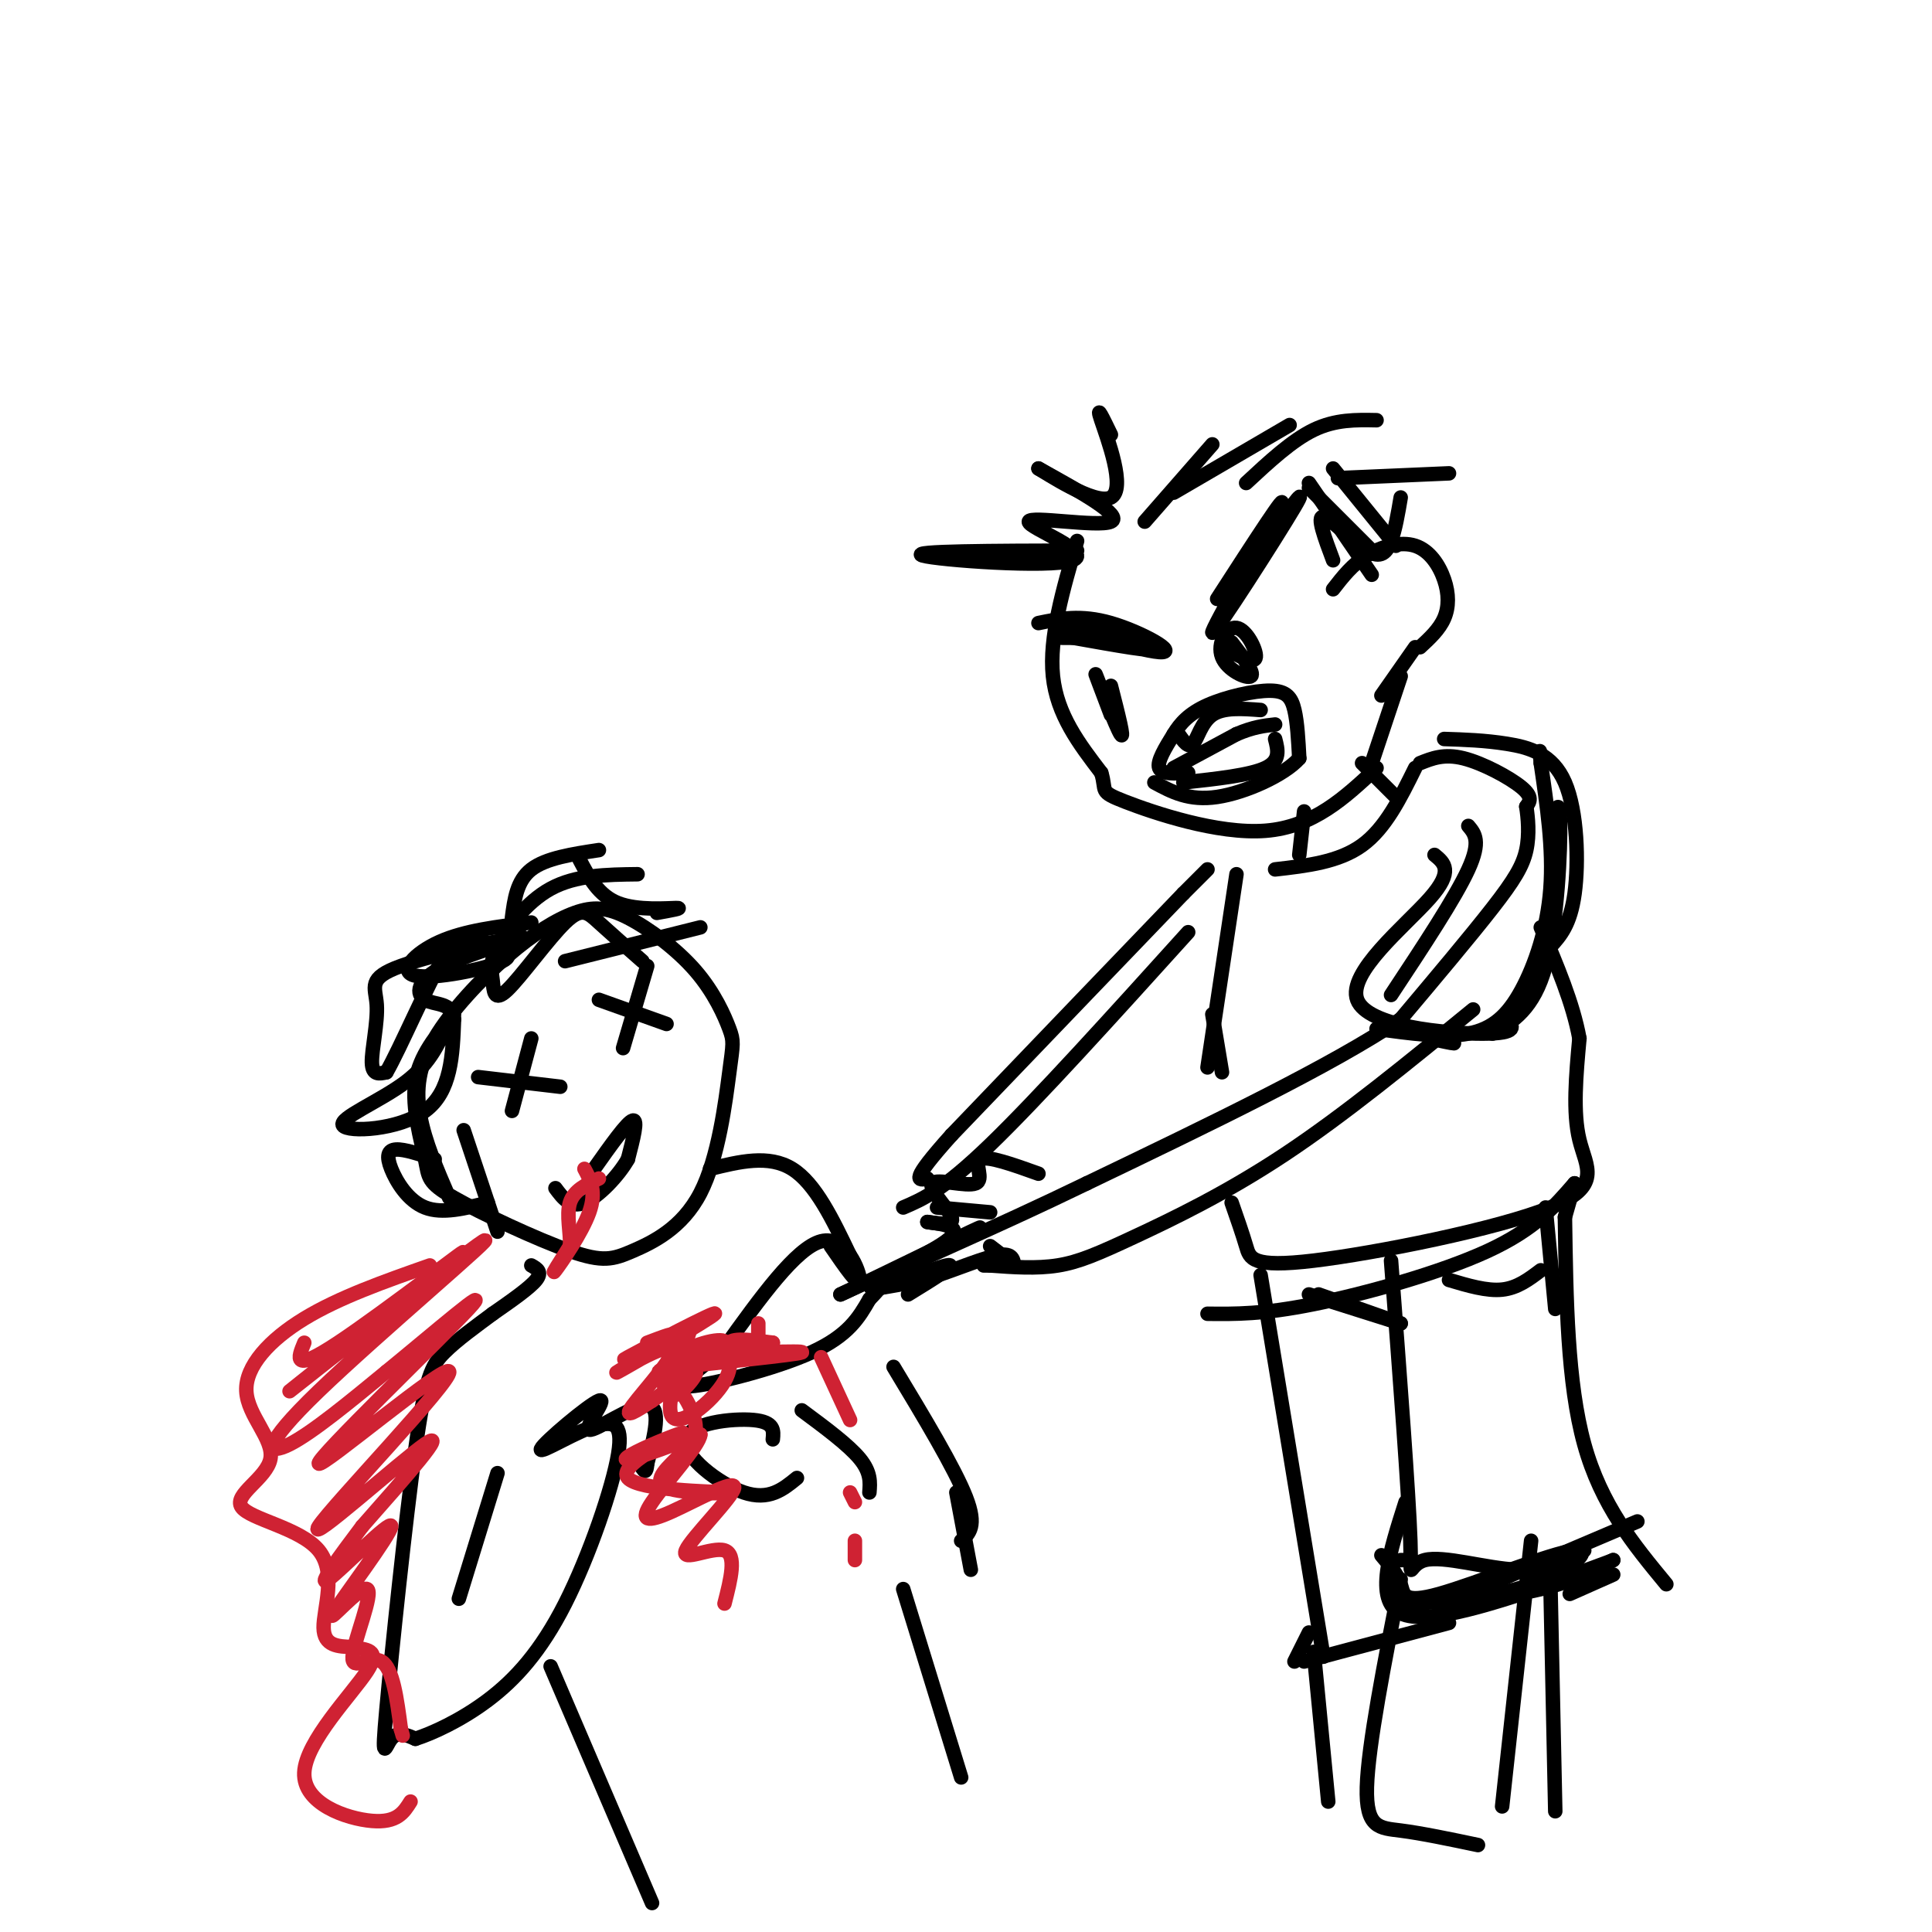 <svg viewBox='0 0 400 400' version='1.1' xmlns='http://www.w3.org/2000/svg' xmlns:xlink='http://www.w3.org/1999/xlink'><g fill='none' stroke='#000000' stroke-width='3' stroke-linecap='round' stroke-linejoin='round'><path d='M223,112c-2.917,10.000 -5.833,20.000 -5,28c0.833,8.000 5.417,14.000 10,20'/><path d='M228,160c1.226,3.940 -0.708,3.792 5,6c5.708,2.208 19.060,6.774 29,6c9.940,-0.774 16.470,-6.887 23,-13'/><path d='M276,122c2.000,-2.574 4.000,-5.148 7,-7c3.000,-1.852 7.000,-2.981 10,-2c3.000,0.981 5.000,4.072 6,7c1.000,2.928 1.000,5.694 0,8c-1.000,2.306 -3.000,4.153 -5,6'/><path d='M215,129c4.365,-0.904 8.730,-1.809 15,0c6.270,1.809 14.443,6.330 10,6c-4.443,-0.330 -21.504,-5.512 -22,-6c-0.496,-0.488 15.573,3.718 19,5c3.427,1.282 -5.786,-0.359 -15,-2'/><path d='M222,132c-3.267,-0.311 -3.933,-0.089 -3,0c0.933,0.089 3.467,0.044 6,0'/><path d='M252,124c7.631,-11.804 15.262,-23.607 13,-19c-2.262,4.607 -14.417,25.625 -14,26c0.417,0.375 13.405,-19.893 17,-26c3.595,-6.107 -2.202,1.946 -8,10'/><path d='M230,142c1.467,5.733 2.933,11.467 2,10c-0.933,-1.467 -4.267,-10.133 -5,-12c-0.733,-1.867 1.133,3.067 3,8'/><path d='M255,135c2.421,1.241 4.842,2.482 5,1c0.158,-1.482 -1.947,-5.686 -4,-6c-2.053,-0.314 -4.053,3.262 -3,6c1.053,2.738 5.158,4.640 6,4c0.842,-0.640 -1.579,-3.820 -4,-7'/><path d='M264,153c0.583,2.250 1.167,4.500 -2,6c-3.167,1.500 -10.083,2.250 -17,3'/><path d='M290,140c0.000,0.000 -6.000,18.000 -6,18'/><path d='M282,158c0.000,0.000 7.000,7.000 7,7'/><path d='M270,168c0.000,0.000 -1.000,9.000 -1,9'/><path d='M264,180c6.583,-0.750 13.167,-1.500 18,-5c4.833,-3.500 7.917,-9.750 11,-16'/><path d='M294,158c2.489,-1.000 4.978,-2.000 9,-1c4.022,1.000 9.578,4.000 12,6c2.422,2.000 1.711,3.000 1,4'/><path d='M316,167c0.345,2.214 0.708,5.750 0,9c-0.708,3.250 -2.488,6.214 -7,12c-4.512,5.786 -11.756,14.393 -19,23'/><path d='M290,211c-14.000,9.500 -39.500,21.750 -65,34'/><path d='M225,245c-20.067,9.733 -37.733,17.067 -43,20c-5.267,2.933 1.867,1.467 9,0'/><path d='M191,265c4.556,-1.200 11.444,-4.200 15,-5c3.556,-0.800 3.778,0.600 4,2'/><path d='M210,262c-0.167,-0.333 -2.583,-2.167 -5,-4'/><path d='M215,243c-5.271,-1.888 -10.542,-3.777 -12,-3c-1.458,0.777 0.898,4.219 -1,5c-1.898,0.781 -8.049,-1.097 -9,0c-0.951,1.097 3.300,5.171 4,7c0.700,1.829 -2.150,1.415 -5,1'/><path d='M192,253c1.356,0.289 7.244,0.511 5,3c-2.244,2.489 -12.622,7.244 -23,12'/><path d='M174,268c2.822,-1.244 21.378,-10.356 27,-13c5.622,-2.644 -1.689,1.178 -9,5'/><path d='M192,260c-4.869,2.726 -12.542,7.042 -11,7c1.542,-0.042 12.298,-4.440 15,-5c2.702,-0.560 -2.649,2.720 -8,6'/><path d='M172,258c2.978,4.333 5.956,8.667 6,7c0.044,-1.667 -2.844,-9.333 -8,-8c-5.156,1.333 -12.578,11.667 -20,22'/><path d='M150,279c-6.024,5.500 -11.083,8.250 -7,8c4.083,-0.250 17.310,-3.500 25,-7c7.690,-3.500 9.845,-7.250 12,-11'/><path d='M180,269c2.500,-2.500 2.750,-3.250 3,-4'/><path d='M285,213c6.976,0.970 13.952,1.940 19,1c5.048,-0.940 8.167,-3.792 11,-9c2.833,-5.208 5.381,-12.774 6,-21c0.619,-8.226 -0.690,-17.113 -2,-26'/><path d='M319,158c-0.333,-4.333 -0.167,-2.167 0,0'/><path d='M305,209c-13.369,10.935 -26.738,21.869 -39,30c-12.262,8.131 -23.417,13.458 -31,17c-7.583,3.542 -11.595,5.298 -16,6c-4.405,0.702 -9.202,0.351 -14,0'/><path d='M205,262c-2.333,0.000 -1.167,0.000 0,0'/><path d='M256,181c0.000,0.000 -6.000,40.000 -6,40'/><path d='M250,180c0.000,0.000 -5.000,5.000 -5,5'/><path d='M245,185c-8.833,9.167 -28.417,29.583 -48,50'/><path d='M197,235c-8.833,9.833 -6.917,9.417 -5,9'/><path d='M246,193c-15.583,17.250 -31.167,34.500 -41,44c-9.833,9.500 -13.917,11.250 -18,13'/><path d='M251,210c0.000,0.000 2.000,12.000 2,12'/><path d='M255,249c1.120,3.209 2.239,6.418 3,9c0.761,2.582 1.163,4.537 14,3c12.837,-1.537 38.110,-6.568 49,-11c10.890,-4.432 7.397,-8.266 6,-14c-1.397,-5.734 -0.699,-13.367 0,-21'/><path d='M327,215c-1.333,-7.333 -4.667,-15.167 -8,-23'/><path d='M288,261c1.833,24.143 3.667,48.286 4,58c0.333,9.714 -0.833,5.000 3,4c3.833,-1.000 12.667,1.714 19,2c6.333,0.286 10.167,-1.857 14,-4'/><path d='M324,252c0.250,17.167 0.500,34.333 4,47c3.500,12.667 10.250,20.833 17,29'/><path d='M261,264c0.000,0.000 13.000,79.000 13,79'/><path d='M270,344c0.000,0.000 30.000,-8.000 30,-8'/><path d='M290,327c-3.378,17.222 -6.756,34.444 -7,43c-0.244,8.556 2.644,8.444 7,9c4.356,0.556 10.178,1.778 16,3'/><path d='M317,319c0.000,0.000 -6.000,55.000 -6,55'/><path d='M272,342c0.000,0.000 3.000,31.000 3,31'/><path d='M223,114c-17.467,0.049 -34.935,0.099 -32,1c2.935,0.901 26.271,2.654 31,1c4.729,-1.654 -9.150,-6.715 -9,-8c0.150,-1.285 14.329,1.204 17,0c2.671,-1.204 -6.164,-6.102 -15,-11'/><path d='M215,97c1.214,0.643 11.750,7.750 15,6c3.250,-1.750 -0.786,-12.357 -2,-16c-1.214,-3.643 0.393,-0.321 2,3'/><path d='M237,108c0.000,0.000 14.000,-16.000 14,-16'/><path d='M243,102c0.000,0.000 24.000,-14.000 24,-14'/><path d='M258,100c4.750,-4.417 9.500,-8.833 14,-11c4.500,-2.167 8.750,-2.083 13,-2'/><path d='M277,99c0.000,0.000 23.000,-1.000 23,-1'/><path d='M96,234c0.000,0.000 7.000,21.000 7,21'/><path d='M94,210c-3.600,4.262 -7.199,8.524 -8,14c-0.801,5.476 1.198,12.167 2,16c0.802,3.833 0.407,4.807 6,8c5.593,3.193 17.173,8.605 24,11c6.827,2.395 8.901,1.774 13,0c4.099,-1.774 10.224,-4.699 14,-12c3.776,-7.301 5.202,-18.977 6,-25c0.798,-6.023 0.967,-6.392 0,-9c-0.967,-2.608 -3.071,-7.453 -7,-12c-3.929,-4.547 -9.684,-8.794 -14,-11c-4.316,-2.206 -7.192,-2.370 -11,-1c-3.808,1.370 -8.546,4.274 -14,9c-5.454,4.726 -11.622,11.272 -15,17c-3.378,5.728 -3.965,10.636 -3,16c0.965,5.364 3.483,11.182 6,17'/><path d='M110,262c1.167,0.667 2.333,1.333 1,3c-1.333,1.667 -5.167,4.333 -9,7'/><path d='M102,272c-3.391,2.532 -7.367,5.364 -10,8c-2.633,2.636 -3.922,5.078 -6,20c-2.078,14.922 -4.944,42.325 -6,54c-1.056,11.675 -0.302,7.621 1,6c1.302,-1.621 3.151,-0.811 5,0'/><path d='M86,360c3.389,-1.075 9.362,-3.762 15,-8c5.638,-4.238 10.941,-10.026 16,-20c5.059,-9.974 9.874,-24.136 11,-31c1.126,-6.864 -1.437,-6.432 -4,-6'/><path d='M124,295c-4.149,0.940 -12.521,6.291 -12,5c0.521,-1.291 9.933,-9.222 12,-10c2.067,-0.778 -3.213,5.598 -2,6c1.213,0.402 8.918,-5.171 12,-5c3.082,0.171 1.541,6.085 0,12'/><path d='M134,303c-0.167,2.167 -0.583,1.583 -1,1'/><path d='M160,298c0.185,-1.798 0.369,-3.595 -4,-4c-4.369,-0.405 -13.292,0.583 -14,4c-0.708,3.417 6.798,9.262 12,11c5.202,1.738 8.101,-0.631 11,-3'/><path d='M166,292c4.833,3.583 9.667,7.167 12,10c2.333,2.833 2.167,4.917 2,7'/><path d='M103,305c0.000,0.000 -8.000,26.000 -8,26'/><path d='M185,283c6.333,10.500 12.667,21.000 15,27c2.333,6.000 0.667,7.500 -1,9'/><path d='M99,223c0.000,0.000 17.000,2.000 17,2'/><path d='M106,230c0.000,0.000 4.000,-15.000 4,-15'/><path d='M124,207c0.000,0.000 14.000,5.000 14,5'/><path d='M129,217c0.000,0.000 5.000,-17.000 5,-17'/><path d='M123,242c3.417,-4.833 6.833,-9.667 8,-10c1.167,-0.333 0.083,3.833 -1,8'/><path d='M130,240c-1.889,3.378 -6.111,7.822 -9,9c-2.889,1.178 -4.444,-0.911 -6,-3'/><path d='M90,240c-3.137,-1.054 -6.274,-2.107 -8,-2c-1.726,0.107 -2.042,1.375 -1,4c1.042,2.625 3.440,6.607 7,8c3.560,1.393 8.280,0.196 13,-1'/><path d='M120,249c0.000,0.000 -1.000,-1.000 -1,-1'/></g>
<g fill='none' stroke='#cf2233' stroke-width='3' stroke-linecap='round' stroke-linejoin='round'><path d='M121,242c1.267,2.356 2.533,4.711 1,9c-1.533,4.289 -5.867,10.511 -7,12c-1.133,1.489 0.933,-1.756 3,-5'/><path d='M118,258c0.200,-2.556 -0.800,-6.444 0,-9c0.800,-2.556 3.400,-3.778 6,-5'/><path d='M134,278c3.334,-1.264 6.669,-2.528 4,-1c-2.669,1.528 -11.341,5.849 -8,4c3.341,-1.849 18.693,-9.868 18,-9c-0.693,0.868 -17.433,10.625 -20,12c-2.567,1.375 9.040,-5.630 11,-5c1.960,0.630 -5.726,8.894 -8,12c-2.274,3.106 0.863,1.053 4,-1'/><path d='M135,290c2.920,-1.927 8.220,-6.243 9,-6c0.780,0.243 -2.959,5.046 -5,5c-2.041,-0.046 -2.382,-4.940 1,-8c3.382,-3.060 10.487,-4.285 10,-3c-0.487,1.285 -8.568,5.082 -11,5c-2.432,-0.082 0.784,-4.041 4,-8'/><path d='M143,275c-0.967,3.136 -5.383,14.974 -4,18c1.383,3.026 8.565,-2.762 11,-7c2.435,-4.238 0.124,-6.925 1,-8c0.876,-1.075 4.938,-0.537 9,0'/><path d='M160,278c-2.235,0.498 -12.323,1.742 -10,2c2.323,0.258 17.056,-0.469 16,0c-1.056,0.469 -17.902,2.136 -25,3c-7.098,0.864 -4.450,0.925 -2,3c2.450,2.075 4.700,6.164 5,9c0.300,2.836 -1.350,4.418 -3,6'/><path d='M141,301c-2.253,2.446 -6.385,5.561 -3,7c3.385,1.439 14.287,1.202 12,1c-2.287,-0.202 -17.765,-0.369 -20,-3c-2.235,-2.631 8.772,-7.726 11,-9c2.228,-1.274 -4.323,1.272 -8,3c-3.677,1.728 -4.479,2.636 -2,2c2.479,-0.636 8.240,-2.818 14,-5'/><path d='M145,297c-0.078,2.136 -7.273,9.975 -10,14c-2.727,4.025 -0.988,4.236 4,2c4.988,-2.236 13.224,-6.919 13,-5c-0.224,1.919 -8.906,10.440 -10,13c-1.094,2.560 5.402,-0.840 8,0c2.598,0.840 1.299,5.920 0,11'/><path d='M89,262c-9.394,3.305 -18.789,6.610 -26,11c-7.211,4.390 -12.239,9.866 -12,15c0.239,5.134 5.744,9.925 5,14c-0.744,4.075 -7.735,7.432 -6,10c1.735,2.568 12.198,4.345 16,9c3.802,4.655 0.943,12.187 1,16c0.057,3.813 3.028,3.906 6,4'/><path d='M73,341c2.593,0.651 6.077,0.278 3,5c-3.077,4.722 -12.713,14.541 -13,21c-0.287,6.459 8.775,9.560 14,10c5.225,0.440 6.612,-1.780 8,-4'/><path d='M63,278c-1.328,3.200 -2.656,6.399 7,0c9.656,-6.399 30.297,-22.397 25,-18c-5.297,4.397 -36.533,29.189 -35,28c1.533,-1.189 35.834,-28.360 40,-31c4.166,-2.640 -21.801,19.251 -34,31c-12.199,11.749 -10.628,13.357 -6,11c4.628,-2.357 12.314,-8.678 20,-15'/><path d='M80,284c9.411,-7.679 22.937,-19.375 17,-13c-5.937,6.375 -31.337,30.821 -31,32c0.337,1.179 26.410,-20.911 27,-19c0.590,1.911 -24.303,27.822 -27,32c-2.697,4.178 16.801,-13.378 22,-17c5.199,-3.622 -3.900,6.689 -13,17'/><path d='M75,316c-4.616,6.120 -9.657,12.921 -7,11c2.657,-1.921 13.012,-12.564 13,-11c-0.012,1.564 -10.390,15.336 -12,18c-1.610,2.664 5.548,-5.781 7,-5c1.452,0.781 -2.801,10.787 -3,14c-0.199,3.213 3.658,-0.368 6,1c2.342,1.368 3.171,7.684 4,14'/><path d='M83,358c0.667,2.333 0.333,1.167 0,0'/><path d='M157,274c0.000,0.000 0.000,4.000 0,4'/><path d='M170,281c0.000,0.000 6.000,13.000 6,13'/><path d='M176,309c0.000,0.000 1.000,2.000 1,2'/><path d='M177,319c0.000,0.000 0.000,4.000 0,4'/></g>
<g fill='none' stroke='#000000' stroke-width='3' stroke-linecap='round' stroke-linejoin='round'><path d='M286,322c1.668,1.978 3.336,3.956 4,6c0.664,2.044 0.323,4.153 8,2c7.677,-2.153 23.372,-8.569 28,-9c4.628,-0.431 -1.811,5.121 -12,8c-10.189,2.879 -24.128,3.083 -24,3c0.128,-0.083 14.322,-0.452 24,-2c9.678,-1.548 14.839,-4.274 20,-7'/><path d='M334,323c0.167,0.000 -9.417,3.500 -19,7'/><path d='M290,323c0.000,0.000 2.000,0.000 2,0'/><path d='M291,311c-3.250,10.167 -6.500,20.333 -1,23c5.500,2.667 19.750,-2.167 34,-7'/><path d='M325,330c0.000,0.000 9.000,-4.000 9,-4'/><path d='M271,338c0.000,0.000 -3.000,6.000 -3,6'/><path d='M246,160c-2.750,0.167 -5.500,0.333 -6,-1c-0.500,-1.333 1.250,-4.167 3,-7'/><path d='M243,152c1.338,-2.228 3.183,-4.298 7,-6c3.817,-1.702 9.604,-3.035 13,-3c3.396,0.035 4.399,1.439 5,4c0.601,2.561 0.801,6.281 1,10'/><path d='M269,157c-3.044,3.467 -11.156,7.133 -17,8c-5.844,0.867 -9.422,-1.067 -13,-3'/><path d='M244,152c1.044,1.489 2.089,2.978 3,2c0.911,-0.978 1.689,-4.422 4,-6c2.311,-1.578 6.156,-1.289 10,-1'/><path d='M243,159c0.000,0.000 13.000,-7.000 13,-7'/><path d='M256,152c3.500,-1.500 5.750,-1.750 8,-2'/><path d='M293,134c0.000,0.000 -7.000,10.000 -7,10'/><path d='M271,101c0.000,0.000 13.000,13.000 13,13'/><path d='M276,97c0.000,0.000 13.000,16.000 13,16'/><path d='M271,100c0.000,0.000 13.000,19.000 13,19'/><path d='M276,116c-1.726,-4.601 -3.452,-9.202 -2,-9c1.452,0.202 6.083,5.208 9,7c2.917,1.792 4.119,0.369 5,-2c0.881,-2.369 1.440,-5.685 2,-9'/><path d='M299,153c4.226,0.137 8.452,0.274 13,1c4.548,0.726 9.417,2.042 12,8c2.583,5.958 2.881,16.560 2,23c-0.881,6.440 -2.940,8.720 -5,11'/><path d='M304,171c1.333,1.583 2.667,3.167 0,9c-2.667,5.833 -9.333,15.917 -16,26'/><path d='M297,177c2.018,1.655 4.036,3.310 -1,9c-5.036,5.690 -17.125,15.417 -15,21c2.125,5.583 18.464,7.024 26,7c7.536,-0.024 6.268,-1.512 5,-3'/><path d='M321,172c0.933,-3.867 1.867,-7.733 2,-2c0.133,5.733 -0.533,21.067 -3,30c-2.467,8.933 -6.733,11.467 -11,14'/><path d='M298,215c1.667,0.500 3.333,1.000 3,1c-0.333,0.000 -2.667,-0.500 -5,-1'/><path d='M194,250c0.000,0.000 11.000,1.000 11,1'/><path d='M93,211c-1.863,4.500 -3.726,9.000 -9,13c-5.274,4.000 -13.958,7.500 -13,9c0.958,1.500 11.560,1.000 17,-3c5.440,-4.000 5.720,-11.500 6,-19'/><path d='M94,211c-0.310,-3.538 -4.084,-2.884 -6,-4c-1.916,-1.116 -1.973,-4.001 4,-7c5.973,-2.999 17.976,-6.113 16,-6c-1.976,0.113 -17.932,3.453 -25,6c-7.068,2.547 -5.249,4.301 -5,8c0.249,3.699 -1.072,9.343 -1,12c0.072,2.657 1.536,2.329 3,2'/><path d='M80,222c2.841,-4.900 8.445,-18.149 12,-24c3.555,-5.851 5.063,-4.306 8,-3c2.937,1.306 7.303,2.371 4,4c-3.303,1.629 -14.274,3.823 -18,3c-3.726,-0.823 -0.207,-4.664 5,-7c5.207,-2.336 12.104,-3.168 19,-4'/><path d='M106,190c0.500,-3.833 1.000,-7.667 4,-10c3.000,-2.333 8.500,-3.167 14,-4'/><path d='M132,181c-6.394,0.076 -12.787,0.151 -18,3c-5.213,2.849 -9.245,8.471 -11,12c-1.755,3.529 -1.233,4.965 -1,7c0.233,2.035 0.176,4.669 3,2c2.824,-2.669 8.530,-10.642 12,-14c3.470,-3.358 4.706,-2.102 7,0c2.294,2.102 5.647,5.051 9,8'/><path d='M120,178c1.956,3.711 3.911,7.422 8,9c4.089,1.578 10.311,1.022 12,1c1.689,-0.022 -1.156,0.489 -4,1'/><path d='M117,199c0.000,0.000 28.000,-7.000 28,-7'/><path d='M147,242c6.083,-1.500 12.167,-3.000 17,0c4.833,3.000 8.417,10.500 12,18'/><path d='M198,309c0.000,0.000 3.000,16.000 3,16'/><path d='M114,345c0.000,0.000 21.000,49.000 21,49'/><path d='M187,329c0.000,0.000 12.000,39.000 12,39'/><path d='M273,268c0.000,0.000 17.000,6.000 17,6'/><path d='M271,268c0.000,0.000 19.000,6.000 19,6'/><path d='M300,265c3.917,1.167 7.833,2.333 11,2c3.167,-0.333 5.583,-2.167 8,-4'/><path d='M320,250c0.000,0.000 2.000,21.000 2,21'/><path d='M250,272c5.689,0.067 11.378,0.133 22,-2c10.622,-2.133 26.178,-6.467 36,-11c9.822,-4.533 13.911,-9.267 18,-14'/><path d='M326,245c0.000,0.000 -2.000,7.000 -2,7'/><path d='M299,332c0.000,0.000 40.000,-17.000 40,-17'/><path d='M321,328c0.000,0.000 1.000,47.000 1,47'/></g>
</svg>